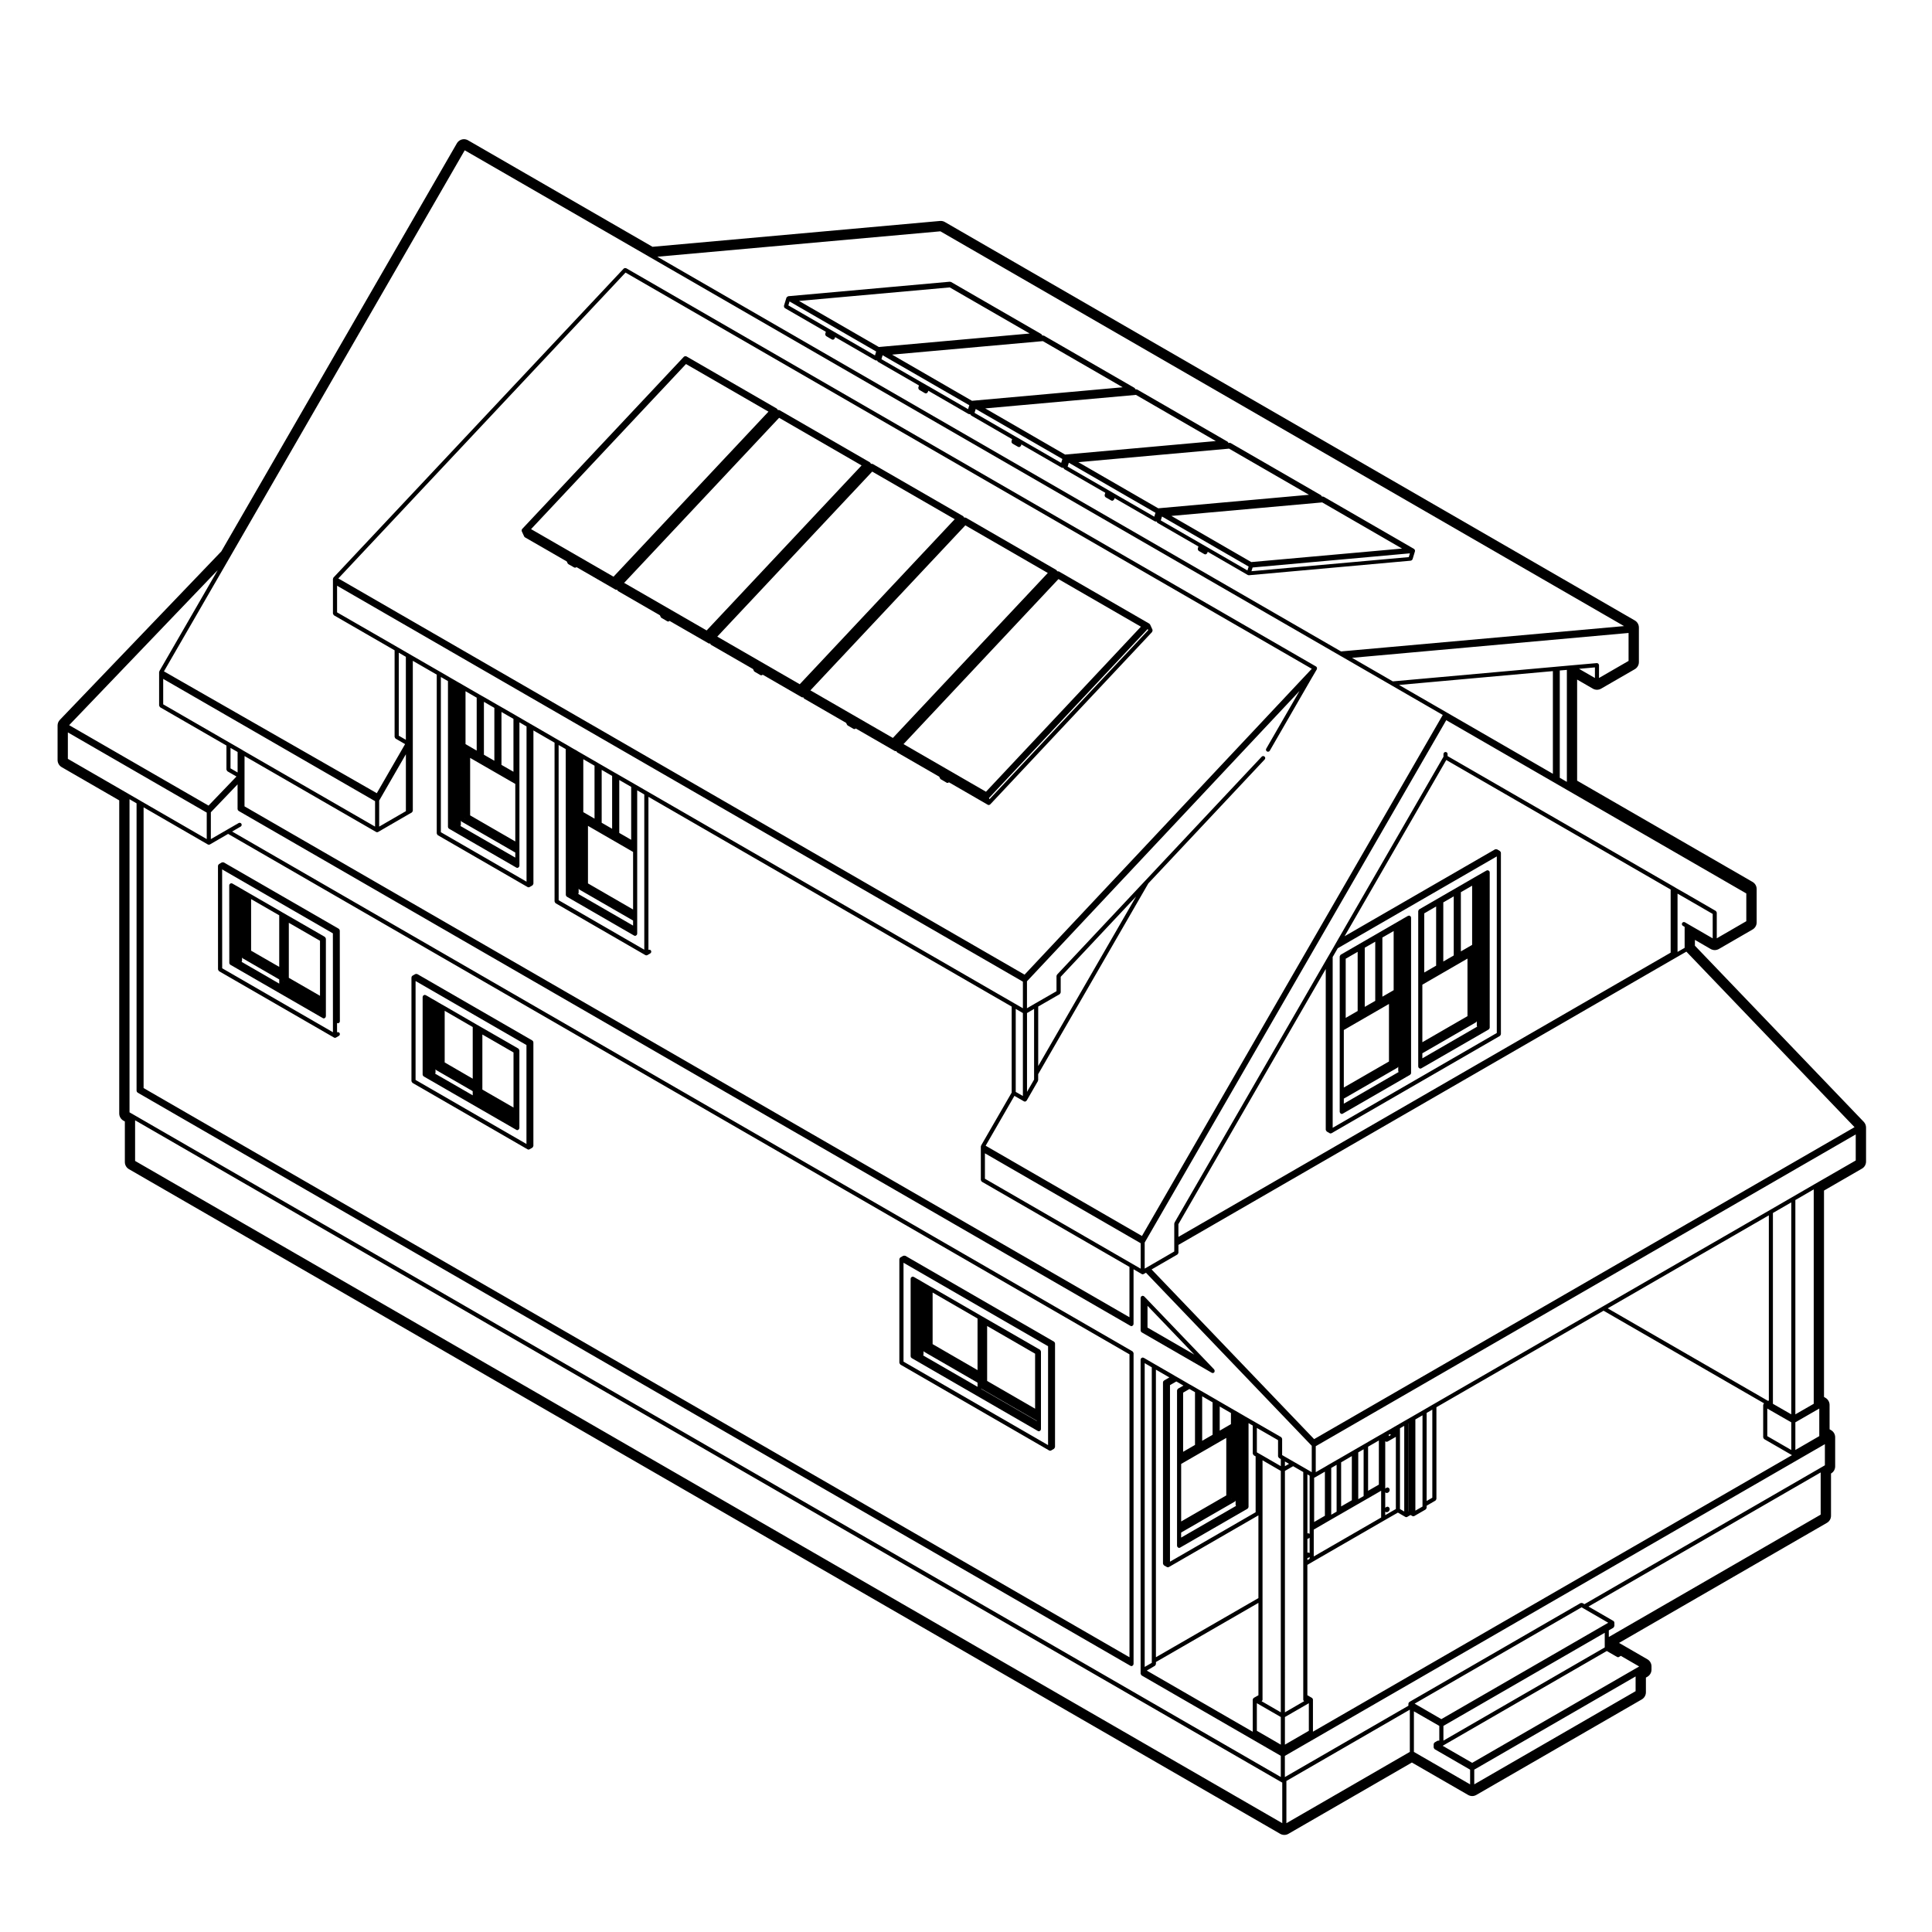 <?xml version="1.0" encoding="UTF-8"?>
<!-- Uploaded to: SVG Repo, www.svgrepo.com, Generator: SVG Repo Mixer Tools -->
<svg fill="#000000" width="800px" height="800px" version="1.1" viewBox="144 144 512 512" xmlns="http://www.w3.org/2000/svg">
 <g>
  <path d="m538.71 374.89c-0.016-0.023-0.051-0.023-0.066-0.047-0.047-0.066-0.098-0.09-0.16-0.125-0.055-0.031-0.105-0.07-0.176-0.082-0.031 0-0.047-0.023-0.082-0.023-0.051 0-0.082 0.035-0.125 0.055-0.039 0.012-0.09-0.012-0.137 0.02l-0.746 0.414v0.004c0 0.004 0 0-0.012 0.004l-0.516 0.301h-0.012l-0.414 0.25-0.559 0.312-0.066 0.039h-0.012l-15.512 8.969c-0.023 0.004-0.031 0.039-0.051 0.055-0.059 0.039-0.09 0.102-0.125 0.168-0.031 0.059-0.059 0.105-0.074 0.176-0.004 0.023-0.023 0.047-0.023 0.07v41.188c0 0.059 0.039 0.09 0.051 0.137 0.02 0.051 0 0.102 0.02 0.137 0.016 0.02 0.047 0.02 0.055 0.031 0.098 0.137 0.242 0.246 0.418 0.246 0.102 0 0.188-0.02 0.277-0.07l17.84-10.293c0.02-0.012 0.023-0.039 0.051-0.059 0.039-0.031 0.07-0.059 0.098-0.102 0.016-0.02 0.047-0.02 0.055-0.039 0.02-0.02 0-0.051 0.012-0.07 0.02-0.051 0.035-0.09 0.039-0.137 0-0.02 0.031-0.039 0.031-0.07v-41.195c0-0.047-0.047-0.086-0.051-0.121-0.027-0.043-0.004-0.094-0.027-0.141zm-4.418 39.273c0.012-0.02 0.039-0.012 0.051-0.031l-0.059 0.039 0.008-0.008zm-3.148-33.723 2.984-1.723v15.688l-2.984 1.723zm-4.656 2.703 2.766-1.602v15.668l-2.766 1.598zm-5.047 2.906 3.148-1.824v15.684l-3.148 1.82zm-0.504 18.902 11.961-6.914v15.254l-11.961 6.906zm0 19.52v-1.34l14.066-8.125h0.012l0.145-0.09c0.02-0.012 0.031-0.039 0.047-0.059 0.055-0.051 0.09-0.09 0.121-0.156 0.012-0.02 0.031-0.031 0.039-0.051v1.145c0 0.105 0.059 0.195 0.105 0.277z"/>
  <path d="m201.82 400.99c0.012 0.07 0.039 0.117 0.074 0.18 0.035 0.066 0.066 0.109 0.121 0.16 0.023 0.016 0.023 0.039 0.051 0.059l30.441 17.566c0.086 0.051 0.176 0.082 0.273 0.082 0.09 0 0.188-0.031 0.277-0.082l0.742-0.434c0.258-0.145 0.348-0.484 0.203-0.734-0.145-0.238-0.422-0.309-0.68-0.215v-2.481c0.07 0.031 0.121 0.082 0.203 0.082 0.301 0 0.543-0.238 0.543-0.539l-0.02-24.031c0-0.031-0.031-0.047-0.031-0.07-0.004-0.055-0.02-0.09-0.039-0.137-0.012-0.023 0-0.051-0.012-0.07-0.016-0.023-0.039-0.023-0.055-0.047-0.031-0.039-0.055-0.066-0.098-0.098-0.023-0.02-0.031-0.051-0.051-0.059l-30.441-17.562c-0.023-0.02-0.051 0-0.074-0.012-0.074-0.031-0.125-0.031-0.207-0.031-0.07 0-0.121 0-0.195 0.031-0.02 0.012-0.051-0.012-0.074 0.012l-0.734 0.434c-0.02 0.012-0.02 0.039-0.039 0.051-0.039 0.031-0.066 0.066-0.102 0.102-0.016 0.02-0.039 0.02-0.055 0.047-0.016 0.023 0 0.051-0.004 0.074-0.023 0.051-0.035 0.082-0.047 0.125-0.004 0.031-0.023 0.051-0.023 0.074l0.012 27.457c0.008 0.023 0.035 0.039 0.039 0.066zm30.395-9.645 0.016 26.207-29.348-16.949-0.016-26.203z"/>
  <path d="m253.15 430.75c0.035 0.07 0.07 0.117 0.121 0.168 0.023 0.012 0.023 0.039 0.047 0.059l30.477 17.594c0.086 0.059 0.176 0.082 0.266 0.082 0.102 0 0.195-0.02 0.277-0.082l0.742-0.422c0.023-0.02 0.023-0.039 0.047-0.059 0.059-0.051 0.086-0.102 0.121-0.156 0.035-0.07 0.066-0.117 0.074-0.188 0.004-0.031 0.031-0.039 0.031-0.07v-27.461c0-0.031-0.023-0.039-0.031-0.07-0.012-0.051-0.02-0.09-0.035-0.125-0.004-0.02 0.004-0.051-0.004-0.07-0.02-0.031-0.051-0.031-0.059-0.051-0.031-0.039-0.059-0.07-0.105-0.102-0.016-0.02-0.023-0.039-0.047-0.059l-30.48-17.594c-0.023-0.016-0.047 0-0.07-0.004-0.066-0.035-0.121-0.031-0.195-0.031s-0.133-0.004-0.203 0.031c-0.02 0.004-0.051-0.012-0.07 0.004l-0.734 0.418c-0.02 0.02-0.02 0.047-0.047 0.059-0.039 0.031-0.066 0.055-0.102 0.102-0.016 0.02-0.047 0.02-0.055 0.047-0.016 0.02 0 0.047-0.012 0.066-0.02 0.051-0.031 0.09-0.039 0.137 0 0.023-0.023 0.039-0.023 0.07v27.457c0 0.031 0.023 0.051 0.023 0.082 0.016 0.059 0.047 0.109 0.086 0.168zm0.98-26.766 29.387 16.969v26.215l-29.387-16.973z"/>
  <path d="m449.43 310.98c-0.012-0.035 0.012-0.07-0.012-0.105l-0.629-1.367c-0.016-0.031-0.055-0.039-0.082-0.07-0.02-0.031-0.02-0.07-0.039-0.102-0.02-0.012-0.051-0.012-0.07-0.02-0.016-0.02-0.016-0.039-0.039-0.055l-23.941-13.82c-0.051-0.031-0.102-0.004-0.145-0.02-0.07-0.02-0.137-0.039-0.207-0.031-0.031 0.012-0.051 0.012-0.09 0.02l-0.066-0.152c-0.02-0.035-0.059-0.047-0.074-0.07-0.031-0.035-0.02-0.074-0.051-0.105-0.016-0.016-0.039-0.004-0.059-0.016-0.02-0.02-0.02-0.051-0.047-0.055l-23.926-13.824c-0.051-0.023-0.102-0.004-0.156-0.016-0.07-0.02-0.125-0.039-0.191-0.031-0.039 0.012-0.074 0.012-0.105 0.031l-0.082-0.172c-0.02-0.031-0.059-0.039-0.074-0.07-0.023-0.023-0.016-0.074-0.051-0.102-0.016-0.016-0.039-0.012-0.055-0.023-0.023-0.012-0.023-0.039-0.051-0.051l-23.922-13.805c-0.051-0.023-0.102-0.012-0.145-0.016-0.07-0.02-0.133-0.035-0.207-0.023-0.031 0-0.066 0.004-0.102 0.016l-0.082-0.168c-0.016-0.035-0.055-0.047-0.082-0.074-0.02-0.031-0.02-0.07-0.039-0.102-0.02-0.016-0.047-0.004-0.07-0.02-0.016-0.012-0.016-0.039-0.031-0.051l-23.93-13.816c-0.051-0.023-0.102-0.012-0.145-0.02-0.07-0.02-0.133-0.039-0.203-0.031-0.047 0.004-0.066 0.012-0.105 0.023l-0.082-0.172c-0.016-0.031-0.055-0.031-0.082-0.07-0.02-0.023-0.012-0.07-0.039-0.09-0.016-0.02-0.039-0.012-0.059-0.023-0.02-0.02-0.02-0.047-0.039-0.055l-23.93-13.82c-0.047-0.023-0.09-0.004-0.145-0.016-0.07-0.023-0.125-0.039-0.203-0.031-0.074 0.012-0.109 0.047-0.176 0.082-0.047 0.031-0.105 0.023-0.141 0.07l-42.855 45.648c-0.02 0.012-0.012 0.039-0.031 0.059-0.012 0.016-0.039 0.02-0.051 0.039-0.004 0.012 0 0.035 0 0.051-0.031 0.039-0.031 0.09-0.031 0.137-0.016 0.059-0.023 0.105-0.016 0.16 0.004 0.039 0.004 0.066 0.016 0.105 0.012 0.016 0 0.031 0.012 0.051l0.629 1.367c0.051 0.105 0.125 0.188 0.215 0.242 0.004 0 0.004 0 0.004 0.004l11.07 6.383 0.223 0.48c0.051 0.105 0.125 0.188 0.223 0.238 0 0 0 0.012 0.004 0.012l1.496 0.855c0.09 0.051 0.18 0.07 0.273 0.07 0.086 0 0.16-0.016 0.242-0.055 0.051-0.023 0.059-0.074 0.102-0.109l10.293 5.941 0.02 0.016c0.082 0.051 0.176 0.074 0.266 0.074 0.066 0 0.125-0.023 0.188-0.047l0.07 0.141c0.051 0.105 0.121 0.188 0.215 0.242v0.012l11.078 6.402 0.215 0.469c0.051 0.102 0.125 0.176 0.215 0.23l0.004 0.004 1.484 0.867c0.086 0.051 0.18 0.082 0.277 0.082 0.074 0 0.152-0.02 0.23-0.055 0.051-0.023 0.07-0.086 0.105-0.121l10.324 5.945c0.082 0.051 0.176 0.082 0.266 0.082 0.066 0 0.117-0.023 0.18-0.051l0.086 0.172c0.039 0.105 0.117 0.18 0.207 0.23 0 0.012 0 0.012 0.012 0.012l11.07 6.383 0.215 0.48c0.051 0.102 0.125 0.176 0.215 0.23 0 0 0 0.004 0.012 0.012l1.465 0.852 0.016 0.012c0.09 0.051 0.176 0.07 0.273 0.07 0.082 0 0.156-0.02 0.238-0.051 0.051-0.031 0.07-0.086 0.109-0.125l10.289 5.945 0.023 0.012c0.086 0.051 0.176 0.07 0.273 0.07 0.059 0 0.121-0.02 0.18-0.035l0.074 0.156c0.051 0.105 0.125 0.18 0.215 0.242h0.004l11.074 6.398 0.215 0.457c0.055 0.105 0.125 0.18 0.215 0.23v0.012l1.477 0.855 0.012 0.012c0.09 0.051 0.188 0.07 0.277 0.07 0.082 0 0.156-0.016 0.227-0.051 0.055-0.023 0.07-0.082 0.109-0.117l10.305 5.945 0.016 0.012c0.09 0.051 0.176 0.074 0.277 0.074 0.059 0 0.105-0.016 0.168-0.039l0.074 0.16c0.051 0.102 0.125 0.176 0.215 0.23 0.004 0.004 0.004 0.004 0.004 0.012l11.078 6.394 0.227 0.469c0.051 0.102 0.125 0.176 0.215 0.23l1.484 0.867c0.082 0.055 0.176 0.082 0.273 0.082 0.074 0 0.152-0.016 0.23-0.051 0.059-0.031 0.082-0.09 0.117-0.125l10.312 5.961c0.09 0.051 0.176 0.074 0.277 0.074 0.07 0 0.145-0.02 0.215-0.051 0.039-0.02 0.051-0.059 0.082-0.086 0.031-0.023 0.074-0.016 0.102-0.047l42.855-45.648c0.031-0.031 0.02-0.07 0.039-0.102 0.039-0.066 0.059-0.117 0.082-0.188 0.031-0.117 0.027-0.184 0.016-0.246zm-142.84-14.152-21.855-12.605 41.059-43.75 21.855 12.617zm24.68 14.246-21.867-12.609 41.07-43.746 21.855 12.625zm24.668 14.254-21.855-12.617 41.059-43.734 21.867 12.617zm24.68 14.23-21.855-12.609 41.059-43.727 21.855 12.621zm24.676 14.258-21.852-12.625 41.055-43.73 21.852 12.617zm0.938 1.973-0.141-0.312 42.055-44.785 0.137 0.309z"/>
  <path d="m465.77 506.92-1.832-1.918-15.98-16.68-0.012-0.012-0.73-0.754h-0.004c-0.066-0.082-0.16-0.102-0.262-0.125-0.039 0-0.07-0.039-0.117-0.039h-0.004c-0.09 0-0.152 0.051-0.223 0.09-0.055 0.02-0.117 0.02-0.156 0.059-0.059 0.07-0.07 0.145-0.102 0.227-0.02 0.059-0.07 0.102-0.07 0.156v8.672c0 0.012 0.004 0.012 0.004 0.012 0 0.031 0.016 0.039 0.023 0.07 0 0.051 0.02 0.082 0.039 0.125 0.012 0.02-0.004 0.051 0.012 0.082 0.012 0.02 0.039 0.012 0.051 0.031 0.02 0.02 0.02 0.051 0.039 0.082 0.012 0 0.012 0.012 0.012 0.012 0.016 0.012 0.039 0 0.059 0.02 0.02 0.012 0.02 0.039 0.035 0.051l18.555 10.707c0.086 0.051 0.176 0.082 0.273 0.082 0.137 0 0.273-0.051 0.379-0.156 0.02-0.02 0.016-0.059 0.031-0.09 0.02-0.02 0.051-0.012 0.059-0.031 0.023-0.039 0.012-0.09 0.02-0.137 0.02-0.07 0.035-0.125 0.031-0.195-0.012-0.07-0.039-0.125-0.082-0.188-0.023-0.078-0.012-0.117-0.047-0.152zm-17.668-11.094v-5.777l12.402 12.938z"/>
  <path d="m382.46 505.41c0.039 0.07 0.07 0.125 0.125 0.168 0.02 0.012 0.023 0.051 0.039 0.059l14.133 8.156 25.27 14.59c0.086 0.051 0.18 0.07 0.273 0.07 0.098 0 0.191-0.02 0.273-0.07l0.754-0.441c0.02-0.012 0.02-0.039 0.039-0.051 0.059-0.051 0.09-0.102 0.121-0.168 0.035-0.059 0.066-0.105 0.074-0.176 0.004-0.031 0.031-0.051 0.031-0.082l0.004-8.562v-18.883c0-0.02-0.023-0.039-0.031-0.07 0-0.039-0.02-0.082-0.031-0.117-0.012-0.031 0.004-0.059-0.012-0.082-0.012-0.02-0.047-0.031-0.059-0.051-0.031-0.039-0.059-0.059-0.102-0.102-0.02-0.012-0.02-0.039-0.047-0.051l-39.395-22.754h-0.07c-0.07-0.031-0.125-0.031-0.195-0.031-0.082 0-0.137 0-0.207 0.031h-0.07l-0.746 0.422c-0.023 0.02-0.023 0.051-0.051 0.059-0.039 0.039-0.07 0.059-0.102 0.102-0.02 0.02-0.047 0.031-0.055 0.039-0.016 0.031 0 0.051-0.004 0.082-0.023 0.039-0.035 0.082-0.047 0.125-0.004 0.031-0.031 0.051-0.031 0.07v27.461c0 0.031 0.023 0.051 0.031 0.07 0.023 0.074 0.055 0.125 0.086 0.188zm0.98-26.77 38.309 22.125v26.203l-24.453-14.121-13.855-8z"/>
  <path d="m352.83 222.56c-0.039 0.004-0.07 0.02-0.105 0.035-0.055 0.023-0.086 0.051-0.125 0.086-0.047 0.039-0.086 0.055-0.109 0.102-0.012 0.02-0.031 0.02-0.039 0.031-0.012 0.023 0 0.039-0.012 0.066-0.012 0.023-0.031 0.031-0.039 0.051l-0.645 2.106c-0.016 0.055 0.016 0.102 0.016 0.152 0 0.07-0.004 0.133 0.02 0.195 0.02 0.07 0.07 0.105 0.117 0.156 0.039 0.047 0.051 0.102 0.102 0.121l10.852 6.273-0.16 0.535c-0.016 0.047 0.016 0.09 0.016 0.141 0 0.07-0.012 0.133 0.02 0.207 0.031 0.066 0.07 0.105 0.125 0.156 0.031 0.035 0.039 0.09 0.09 0.109l1.484 0.871c0.023 0.016 0.051 0.012 0.086 0.023 0.016 0.004 0.023 0.023 0.039 0.023 0.051 0.016 0.098 0.023 0.152 0.023 0.168 0 0.309-0.105 0.414-0.242 0.016-0.02 0.047-0.012 0.055-0.031 0.004-0.02 0-0.039 0.004-0.059 0.012-0.023 0.039-0.039 0.051-0.066l0.082-0.293 10.621 6.137c0.023 0.004 0.055 0.004 0.082 0.016 0.02 0.012 0.023 0.031 0.035 0.031 0.055 0.02 0.105 0.023 0.156 0.023 0.02 0 0.031 0 0.047-0.004l0.176-0.012c0.004 0.035 0.016 0.059 0.031 0.09 0.023 0.07 0.074 0.105 0.121 0.16 0.039 0.039 0.051 0.098 0.102 0.117l10.844 6.262-0.168 0.539c-0.02 0.051 0.02 0.102 0.02 0.145-0.004 0.082-0.012 0.133 0.02 0.207 0.02 0.066 0.07 0.105 0.117 0.156 0.035 0.035 0.051 0.098 0.09 0.117l1.48 0.867c0.023 0.02 0.055 0.012 0.086 0.023 0.012 0 0.016 0.02 0.031 0.023 0.059 0.02 0.105 0.031 0.16 0.031 0.176 0 0.312-0.105 0.418-0.238 0.016-0.02 0.039-0.02 0.051-0.039 0.016-0.02 0-0.035 0.012-0.051 0.016-0.02 0.039-0.035 0.047-0.059l0.105-0.324 10.625 6.144c0.031 0.02 0.059 0.016 0.09 0.023 0.02 0.012 0.02 0.023 0.039 0.031 0.051 0.012 0.102 0.02 0.145 0.02h0.051l0.168-0.016c0.012 0.031 0.02 0.055 0.035 0.09 0.023 0.066 0.074 0.109 0.117 0.16 0.047 0.039 0.051 0.09 0.098 0.117l10.848 6.273-0.16 0.535c-0.02 0.059 0.012 0.105 0.012 0.156 0 0.07-0.012 0.133 0.02 0.195 0.031 0.07 0.082 0.109 0.125 0.16 0.031 0.039 0.039 0.098 0.09 0.121l1.484 0.852c0.023 0.016 0.059 0.016 0.082 0.023 0.02 0 0.02 0.02 0.035 0.023 0.055 0.016 0.105 0.023 0.16 0.023 0.176 0 0.312-0.105 0.418-0.242 0.016-0.023 0.047-0.016 0.055-0.035 0.012-0.016 0-0.039 0.012-0.055 0.012-0.023 0.031-0.035 0.039-0.059l0.09-0.309 10.637 6.137c0.023 0.016 0.051 0.012 0.082 0.023 0.012 0.004 0.02 0.023 0.035 0.023 0.055 0.016 0.105 0.023 0.152 0.023 0.016 0 0.031-0.004 0.039-0.004l0.188-0.012c0.004 0.031 0.02 0.059 0.031 0.09 0.031 0.07 0.074 0.105 0.121 0.156 0.035 0.039 0.051 0.102 0.098 0.125l10.852 6.258-0.168 0.559c-0.02 0.051 0.012 0.102 0.012 0.145 0 0.074 0 0.137 0.02 0.207 0.031 0.059 0.074 0.105 0.117 0.156 0.039 0.039 0.051 0.09 0.102 0.117l1.484 0.848c0.031 0.02 0.055 0.016 0.082 0.023 0.016 0.004 0.02 0.023 0.035 0.023 0.055 0.02 0.105 0.023 0.156 0.023 0.176 0 0.316-0.105 0.418-0.242 0.02-0.02 0.051-0.012 0.059-0.035 0.012-0.016 0-0.035 0-0.051 0.016-0.023 0.039-0.035 0.051-0.055l0.09-0.309 10.625 6.133c0.031 0.02 0.055 0.02 0.082 0.023 0.02 0.004 0.02 0.023 0.039 0.023 0.051 0.02 0.105 0.031 0.156 0.031 0.016 0 0.039-0.004 0.051-0.004l0.18-0.016c0.004 0.039 0.016 0.066 0.035 0.102 0.031 0.07 0.07 0.105 0.125 0.156 0.031 0.039 0.039 0.09 0.09 0.117l10.844 6.258-0.168 0.539c-0.02 0.055 0.016 0.105 0.016 0.156 0 0.074-0.004 0.125 0.023 0.195 0.02 0.07 0.07 0.105 0.117 0.16 0.039 0.035 0.051 0.098 0.09 0.117l1.484 0.855c0.02 0.016 0.055 0.004 0.082 0.023 0.012 0 0.016 0.02 0.031 0.02 0.059 0.02 0.105 0.023 0.16 0.023 0.176 0 0.316-0.105 0.418-0.242 0.016-0.016 0.039-0.004 0.051-0.031 0.012-0.012 0-0.031 0.012-0.051 0.012-0.023 0.039-0.035 0.047-0.059l0.09-0.309 10.625 6.152c0.023 0.012 0.059 0.012 0.09 0.02 0.016 0.004 0.016 0.023 0.035 0.023 0.051 0.016 0.105 0.023 0.152 0.023h0.051l42.855-3.856c0.023 0 0.047-0.023 0.066-0.035 0.102-0.02 0.188-0.059 0.258-0.125 0.035-0.031 0.051-0.07 0.074-0.105 0.023-0.035 0.066-0.066 0.086-0.105l0.641-2.117c0.012-0.039-0.016-0.074-0.012-0.105s0.031-0.059 0.031-0.102c0-0.02-0.02-0.023-0.023-0.047 0-0.039-0.016-0.066-0.023-0.105-0.031-0.051-0.059-0.09-0.102-0.137-0.031-0.031-0.051-0.07-0.09-0.102-0.02-0.012-0.02-0.031-0.031-0.039l-23.93-13.824c-0.059-0.031-0.117-0.012-0.176-0.02-0.051-0.012-0.098-0.051-0.145-0.051l-0.176 0.016c-0.004-0.031-0.02-0.055-0.035-0.086-0.016-0.059-0.055-0.09-0.09-0.137-0.035-0.035-0.051-0.07-0.09-0.102-0.016-0.012-0.016-0.035-0.035-0.039l-23.93-13.816c-0.051-0.039-0.117-0.02-0.176-0.023-0.047-0.016-0.09-0.051-0.137-0.051l-0.238 0.102c-0.004-0.039-0.016-0.066-0.031-0.098-0.023-0.059-0.059-0.102-0.102-0.141-0.035-0.035-0.051-0.07-0.086-0.102-0.02-0.012-0.02-0.035-0.039-0.047l-23.941-13.816c-0.059-0.035-0.117-0.016-0.176-0.023-0.051-0.012-0.09-0.051-0.145-0.047l-0.156 0.016s-0.012 0-0.012-0.012c0-0.031-0.016-0.059-0.023-0.098-0.023-0.055-0.055-0.09-0.098-0.137-0.035-0.035-0.051-0.074-0.09-0.105-0.02-0.012-0.02-0.031-0.035-0.039l-23.844-13.758c0-0.004-0.012-0.004-0.016-0.016l-0.074-0.039c-0.051-0.031-0.102-0.004-0.145-0.02-0.059-0.012-0.105-0.055-0.176-0.051l-0.168 0.02c-0.012-0.035-0.02-0.059-0.039-0.09-0.02-0.059-0.051-0.102-0.09-0.137-0.031-0.039-0.051-0.074-0.09-0.102-0.016-0.012-0.016-0.039-0.031-0.051l-23.938-13.816c-0.059-0.031-0.121-0.016-0.18-0.023-0.047-0.004-0.09-0.047-0.137-0.047l-42.855 3.848c-0.012 0.023-0.023 0.039-0.031 0.043zm47.723 29.871-10.621-6.144h-0.012l-1.496-0.852-10.832-6.246 0.031-0.09v-0.012-0.012l0.277-0.934 22.969 13.25zm24.668 14.242-10.625-6.133v-0.004l-1.484-0.852-10.844-6.266 0.02-0.09v-0.004l0.289-0.941 22.965 13.254zm24.676 14.254-10.625-6.133-1.484-0.867h-0.004l-10.844-6.262 0.023-0.09 0.289-0.945 22.957 13.262zm24.684 14.246-10.625-6.144h-0.004l-1.48-0.852-10.852-6.262 0.031-0.105v-0.004l0.289-0.926 22.965 13.266zm42.762-3.535-41.691 3.738 0.297-0.984 41.691-3.75zm-22.949-14.496 21.164 12.234-39.957 3.578-21.172-12.227zm-24.68-14.246 21.176 12.227-39.945 3.582-21.18-12.227zm-24.676-14.246 21.164 12.234-39.941 3.582-21.164-12.234zm-24.676-14.246 21.164 12.227-39.941 3.586-21.176-12.234zm-24.672-14.238 21.18 12.219-39.961 3.578-21.164-12.211zm-42.457 3.723 22.957 13.262-0.312 1.039-10.625-6.137-1.477-0.855-10.852-6.266z"/>
  <path d="m419.32 523.3c0.18 0 0.312-0.102 0.414-0.238 0.02-0.02 0.051-0.02 0.059-0.031 0.02-0.051 0-0.09 0.016-0.137s0.055-0.082 0.055-0.137v-20.586c0-0.031-0.023-0.051-0.031-0.082-0.012-0.059-0.039-0.117-0.074-0.176-0.035-0.059-0.066-0.117-0.121-0.168-0.02-0.012-0.02-0.039-0.047-0.059l-15.719-9.062-12.957-7.488-0.016-0.012h-0.016l-0.008 0.008c-0.004-0.012-0.004 0-0.004-0.012h-0.02c-0.016-0.012-0.016-0.031-0.031-0.039l-0.383-0.207-0.973-0.57-0.957-0.551-0.066-0.039c-0.012-0.012-0.02 0-0.023-0.012-0.012 0-0.016-0.02-0.02-0.02l-0.559-0.324h-0.004l-0.414-0.246h-0.012c-0.012 0-0.012-0.012-0.012-0.012l-0.504-0.277c-0.012 0-0.012-0.02-0.02-0.02l-0.734-0.422c-0.047-0.02-0.098 0-0.137-0.012-0.047-0.02-0.086-0.059-0.133-0.059-0.023 0-0.047 0.02-0.07 0.031-0.082 0.012-0.125 0.039-0.191 0.082-0.055 0.039-0.109 0.059-0.152 0.117-0.016 0.02-0.051 0.02-0.059 0.051-0.031 0.051-0.004 0.09-0.02 0.137-0.012 0.051-0.051 0.082-0.051 0.125v20.586c0 0.031 0.02 0.039 0.023 0.07 0.004 0.051 0.016 0.09 0.035 0.125 0.012 0.02-0.004 0.051 0.012 0.082 0.012 0.012 0.039 0.012 0.051 0.02 0.035 0.051 0.059 0.082 0.105 0.117 0.02 0.02 0.023 0.051 0.051 0.059l33.438 19.316c0.09 0.051 0.176 0.07 0.277 0.07zm-29.578-22.23c0.004 0 0.012 0 0.02 0.012zm13.316 10.059v0.395l-14.434-8.332c0.066-0.09 0.121-0.176 0.121-0.297v-0.875c0.039 0.082 0.07 0.137 0.137 0.188 0.02 0.012 0.02 0.031 0.039 0.039l14.137 8.168zm0-4.035-11.906-6.887v-13.668l11.906 6.879zm2.543-11.691 12.711 7.34v14.574l-12.711-7.352zm-1.457 15.387c0.016 0.02 0.039 0.031 0.059 0.051l-0.059-0.031zm14.629 9.797-14.766-8.52c0.016-0.012 0.016-0.039 0.023-0.059l14.742 8.508z"/>
  <path d="m517.88 386.91c-0.012-0.031-0.039-0.031-0.059-0.051-0.039-0.059-0.102-0.09-0.16-0.121-0.055-0.035-0.105-0.07-0.18-0.082-0.023 0-0.039-0.023-0.07-0.023-0.051 0-0.09 0.039-0.125 0.051-0.051 0.016-0.102-0.012-0.141 0.02l-0.734 0.422-0.516 0.293-0.004 0.004h-0.004l-0.438 0.262-0.543 0.312-0.039 0.02s-0.012 0.012-0.02 0.02h-0.016l-15.512 8.961c-0.02 0.012-0.023 0.039-0.051 0.051-0.055 0.051-0.09 0.105-0.117 0.168-0.039 0.066-0.07 0.105-0.082 0.176-0.004 0.031-0.031 0.051-0.031 0.074v41.188c0 0.059 0.039 0.09 0.059 0.137 0.012 0.051-0.012 0.102 0.02 0.137 0.012 0.02 0.035 0.012 0.051 0.031 0.102 0.137 0.238 0.246 0.422 0.246 0.09 0 0.18-0.031 0.266-0.082l17.828-10.293c0.02-0.02 0.02-0.039 0.039-0.059 0.039-0.031 0.07-0.059 0.105-0.105 0.012-0.02 0.039-0.012 0.051-0.031 0.016-0.02 0-0.051 0.012-0.082 0.02-0.039 0.031-0.082 0.035-0.125 0.004-0.031 0.023-0.039 0.023-0.07v-41.18c0-0.051-0.031-0.086-0.051-0.125-0.008-0.055 0.012-0.102-0.02-0.141zm-4.406 39.262c0.012-0.02 0.039-0.012 0.051-0.031 0.016-0.02 0-0.051 0.012-0.082v0.09l-0.07 0.039c-0.004 0.004 0-0.008 0.008-0.016zm-3.129-33.73 2.988-1.707v15.672l-2.988 1.723zm-4.672 2.707 2.781-1.594v15.68l-2.781 1.594zm-5.047 2.922 3.168-1.828v15.68l-3.168 1.828zm-0.5 18.891 11.965-6.906v15.25l-11.965 6.898zm0 19.523v-1.34l14.086-8.125 0.137-0.082c0.02-0.02 0.031-0.051 0.047-0.059 0.066-0.051 0.09-0.105 0.125-0.168 0.004-0.012 0.016-0.02 0.023-0.031v1.113c0 0.117 0.059 0.207 0.117 0.297z"/>
  <path d="m204.79 399.27c0 0.051 0.012 0.09 0.031 0.133 0.016 0.023 0 0.051 0.016 0.074 0.016 0.016 0.039 0.012 0.047 0.023 0.039 0.047 0.07 0.082 0.105 0.109 0.02 0.02 0.023 0.051 0.051 0.059l24.496 14.133c0.086 0.051 0.18 0.082 0.273 0.082 0.188 0 0.324-0.105 0.422-0.246 0.012-0.02 0.039-0.012 0.051-0.031 0.02-0.039 0.004-0.09 0.02-0.137 0.012-0.051 0.059-0.082 0.059-0.137v-20.574c0-0.031-0.031-0.051-0.035-0.074-0.016-0.074-0.039-0.121-0.074-0.18-0.039-0.07-0.07-0.117-0.125-0.16-0.02-0.02-0.02-0.047-0.039-0.059l-11.262-6.492-8.508-4.906-0.016-0.012c-0.012-0.004-0.012 0-0.016-0.004l-0.004-0.004h-0.004-0.016c-0.012-0.012-0.012-0.031-0.031-0.035l-0.371-0.211-0.988-0.57-0.988-0.578h-0.012l-0.012-0.012-0.07-0.039-0.551-0.332h-0.012v-0.004l-0.434-0.246-0.492-0.277-0.746-0.434c-0.039-0.023-0.09-0.012-0.137-0.02-0.047-0.012-0.082-0.055-0.125-0.055-0.031 0-0.051 0.023-0.074 0.035-0.074 0-0.121 0.039-0.18 0.074-0.07 0.035-0.117 0.066-0.16 0.121-0.016 0.02-0.047 0.02-0.059 0.047-0.023 0.047-0.004 0.102-0.023 0.141-0.004 0.047-0.051 0.082-0.051 0.125l0.02 20.598c-0.008 0.027 0.02 0.047 0.023 0.074zm15.75-10.719 8.262 4.762v14.586l-8.262-4.769zm-1.453 15.332s0.004 0 0 0c0.02 0.031 0 0.055 0.02 0.082 0.012 0.02 0.031 0.012 0.051 0.031 0.004 0.012 0.004 0.016 0.012 0.023l-0.082-0.047zm-8.543-21.609 7.453 4.293v13.668l-7.453-4.293zm-1.418 14.504c0.012 0.012 0.02 0.012 0.031 0.02 0.004 0.004 0.004 0.02 0.012 0.02l-0.039-0.02zm-0.984 1.836v-0.875c0.035 0.086 0.086 0.145 0.152 0.195 0.012 0 0.012 0.02 0.023 0.031l9.68 5.594v1.109l-9.977-5.769c0.055-0.082 0.121-0.168 0.121-0.285z"/>
  <path d="m281.53 422.09c-0.035-0.059-0.066-0.105-0.121-0.156-0.023-0.02-0.023-0.039-0.051-0.059l-11.266-6.484-8.5-4.922-0.055-0.039h-0.023s-0.004-0.012-0.016-0.02l-0.387-0.207-0.969-0.559-0.988-0.59h-0.004-0.012l-0.066-0.039-0.562-0.312-0.414-0.246h-0.004l-0.52-0.309h-0.004s0-0.012-0.004-0.012l-0.746-0.414c-0.047-0.031-0.09-0.012-0.133-0.02-0.055-0.02-0.086-0.059-0.133-0.059-0.031 0-0.047 0.031-0.07 0.031-0.074 0.012-0.125 0.051-0.191 0.082-0.059 0.039-0.109 0.07-0.152 0.125-0.02 0.02-0.051 0.02-0.07 0.051-0.02 0.039 0 0.09-0.012 0.137-0.012 0.039-0.055 0.082-0.055 0.125v20.598c0 0.031 0.023 0.051 0.035 0.07 0 0.051 0.012 0.09 0.031 0.125 0.012 0.031 0 0.059 0.012 0.082 0.012 0.02 0.039 0.012 0.051 0.031 0.031 0.051 0.066 0.082 0.105 0.105 0.023 0.02 0.023 0.039 0.051 0.059l24.535 14.152c0.09 0.059 0.176 0.082 0.277 0.082 0.176 0 0.312-0.102 0.414-0.246 0.02-0.012 0.051-0.012 0.055-0.02 0.023-0.051 0.004-0.102 0.016-0.145 0.02-0.039 0.059-0.082 0.059-0.125v-20.598c0-0.02-0.023-0.039-0.031-0.07-0.016-0.09-0.047-0.141-0.082-0.207zm-21.109 4.309c0 0.012 0.012 0.012 0.012 0.012 0.004 0 0.004 0 0.004 0.012l-0.016-0.012zm8.855 7.492v0.383l-9.969-5.75c0.059-0.09 0.109-0.176 0.109-0.297v-0.867c0.047 0.07 0.086 0.125 0.141 0.176 0.02 0.02 0.02 0.039 0.039 0.051l9.672 5.578 0.004 0.727zm0-4.027-7.43-4.309v-13.68l7.43 4.301zm1.094 3.629 0.004 0.012c0.016 0.031-0.004 0.059 0.016 0.082 0.012 0.02 0.023 0.012 0.039 0.031l-0.059-0.039zm9.711 4.016-8.25-4.762v-14.586l8.254 4.75v14.598z"/>
  <path d="m593.17 394.62v-1.543l4.168 2.414c0.332 0.191 0.715 0.293 1.09 0.293 0.371 0 0.746-0.102 1.094-0.293l8.922-5.16c0.676-0.387 1.09-1.109 1.09-1.883v-8.848c0-0.777-0.414-1.496-1.09-1.883l-46.488-26.832v-26.793l4.168 2.41c0.336 0.195 0.719 0.293 1.094 0.293 0.371 0 0.75-0.098 1.094-0.293l8.922-5.152c0.672-0.387 1.09-1.109 1.09-1.879v-9.168c0-0.77-0.418-1.496-1.09-1.879l-182.83-105.58c-0.332-0.195-0.711-0.293-1.082-0.293-0.07 0-0.137 0.004-0.195 0.004l-76.203 6.848-48.875-28.215c-0.344-0.195-0.719-0.297-1.09-0.297-0.75 0-1.48 0.398-1.883 1.094l-62.414 108.13-42.797 44.656c-0.395 0.414-0.605 0.945-0.605 1.508v9.133c0 0.781 0.414 1.496 1.09 1.891l15.25 8.805v82.984c0 0.777 0.422 1.496 1.094 1.891l0.395 0.215v10.766c0 0.766 0.414 1.496 1.09 1.879l305.09 176.14c0.332 0.195 0.719 0.289 1.094 0.289 0.371 0 0.746-0.09 1.082-0.289l32.723-18.895 14.895 8.59c0.332 0.195 0.719 0.297 1.09 0.297 0.379 0 0.75-0.102 1.09-0.297l43.852-25.316c0.672-0.395 1.09-1.113 1.09-1.891v-3.894l0.383-0.215c0.68-0.395 1.098-1.113 1.098-1.891v-0.855c0-0.777-0.406-1.496-1.09-1.891l-5.949-3.438-1.562-0.898 55.078-31.809c0.676-0.383 1.094-1.102 1.094-1.879v-11.199l0.039-0.031c0.664-0.383 1.062-1.094 1.062-1.867v-7.715c0-0.777-0.414-1.496-1.082-1.879l-0.395-0.227-0.004-6.461c0-0.777-0.414-1.484-1.082-1.879l-0.395-0.238v-54.691l10.047-5.805c0.68-0.383 1.094-1.102 1.094-1.891v-9c0-0.559-0.215-1.102-0.598-1.508zm-59.023 216.55-7.828-4.516 43.492-25.121 2.711 1.559c0.086 0.059 0.176 0.082 0.273 0.082 0.102 0 0.191-0.02 0.281-0.082l0.457-0.277 4.863 2.816zm43.305-22.898v3.906l-42.758 24.688v-3.894zm-5.641-14.309c0-0.039-0.02-0.082-0.035-0.125-0.004-0.02 0.004-0.051-0.004-0.07-0.02-0.02-0.047-0.031-0.059-0.051-0.031-0.031-0.059-0.059-0.102-0.09-0.02-0.02-0.02-0.051-0.039-0.059l-6.606-3.82 61.531-35.535v11.18l-56.145 32.426v-1.754l1.215-0.699c0.02-0.02 0.02-0.051 0.039-0.07 0.059-0.039 0.09-0.102 0.121-0.156 0.031-0.055 0.066-0.117 0.074-0.188 0.004-0.02 0.031-0.039 0.031-0.07v-0.848c0-0.02-0.02-0.039-0.023-0.07zm-1.609 0.082-44.23 25.543-7.082-4.102 44.246-25.531 0.469 0.277h0.012zm-0.93 2.656v3.887l-42.75 24.695v-3.906zm-43.844 24.68v3.926c-0.07-0.031-0.137-0.031-0.207-0.02-0.066 0-0.121 0-0.176 0.02-0.031 0.012-0.059 0-0.09 0.012l-0.746 0.434c-0.02 0.02-0.02 0.051-0.047 0.059-0.039 0.031-0.066 0.059-0.098 0.102-0.02 0.02-0.039 0.02-0.059 0.051-0.012 0.02 0 0.051-0.012 0.07-0.02 0.051-0.031 0.082-0.039 0.125 0 0.031-0.02 0.039-0.02 0.07v0.855c0 0.02 0.02 0.039 0.02 0.07 0.02 0.07 0.051 0.117 0.082 0.176 0.039 0.07 0.07 0.117 0.125 0.168 0.02 0.02 0.02 0.039 0.047 0.059l9.387 5.422v3.894l-14.895-8.602v-10.758zm101.35-68.578-62.891 36.32-0.473-0.277c-0.031-0.02-0.055 0-0.082-0.012-0.066-0.031-0.117-0.031-0.188-0.031-0.082 0-0.141 0-0.215 0.02-0.02 0.012-0.047 0-0.07 0.012l-45.332 26.184c-0.02 0.012-0.031 0.039-0.047 0.059-0.039 0.031-0.066 0.051-0.098 0.102-0.02 0.02-0.051 0.02-0.059 0.039-0.016 0.02 0 0.051-0.016 0.082-0.016 0.039-0.023 0.082-0.035 0.117 0 0.031-0.031 0.051-0.031 0.07v0.551l-32.738 18.902v-5.617l143.11-82.609v5.598zm-109.16 64.277v11.191l-32.711 18.895v-11.191zm-33.84-67.473v-4.273c0-0.031-0.02-0.051-0.023-0.082-0.012-0.07-0.047-0.117-0.074-0.188-0.039-0.059-0.07-0.105-0.125-0.156-0.02-0.02-0.02-0.039-0.051-0.059l-6.695-3.859-2.207-1.27-0.746-0.414c-0.012-0.012-0.012-0.02-0.012-0.031l-0.516-0.289h-0.004c-0.004 0-0.004-0.012-0.004-0.012l-0.422-0.238-0.559-0.324v-0.012l-0.082-0.039-0.797-0.465h-0.012l-0.367-0.207h-0.012v-0.012l-0.066-0.031-4.047-2.344-0.551-0.324-0.246-0.145-3.863-2.231h-0.004l-0.562-0.312-0.23-0.137-2.019-1.168h-0.012-0.004l-0.492-0.266v-0.012l-2.973-1.723-0.746-0.422v-0.012l-5.199-3.004h-0.004l-2.961-1.723c-0.047-0.02-0.098-0.012-0.137-0.02-0.051-0.012-0.082-0.051-0.133-0.051-0.023 0-0.047 0.02-0.074 0.031-0.07 0.012-0.117 0.039-0.188 0.07-0.059 0.039-0.105 0.07-0.156 0.125-0.02 0.02-0.039 0.02-0.051 0.051-0.031 0.039-0.012 0.09-0.023 0.125-0.016 0.051-0.055 0.09-0.055 0.137v83.246c0 0.031 0.02 0.039 0.031 0.07 0.012 0.07 0.039 0.117 0.074 0.176s0.066 0.117 0.121 0.168c0.02 0.012 0.031 0.039 0.047 0.059l36.875 21.297v5.617l-303.89-175.45-1.207-0.691v-82.984l1.867 1.094v76.195c0 0.031 0.031 0.051 0.031 0.07 0.012 0.051 0.02 0.082 0.035 0.125 0.016 0.031 0 0.051 0.016 0.082 0.012 0.02 0.039 0.012 0.051 0.031 0.031 0.039 0.059 0.082 0.105 0.105 0.023 0.012 0.023 0.051 0.047 0.059l263.11 151.9c0.082 0.039 0.176 0.07 0.266 0.07 0.188 0 0.324-0.105 0.422-0.246 0.012-0.02 0.039-0.012 0.051-0.031 0.023-0.051 0.012-0.09 0.02-0.137 0.016-0.051 0.059-0.082 0.059-0.125v-82.395c0-0.031-0.031-0.051-0.031-0.07-0.016-0.07-0.039-0.125-0.082-0.188-0.035-0.059-0.066-0.117-0.121-0.156-0.023-0.02-0.023-0.051-0.047-0.059l-238.61-137.76 2.262-1.309c0.258-0.145 0.344-0.48 0.195-0.742-0.145-0.258-0.484-0.336-0.734-0.191l-3.074 1.773-4.289 2.481v-7.109l7.082-7.402v6.566c0 0.023 0.02 0.047 0.031 0.07 0.004 0.051 0.016 0.086 0.031 0.133 0.012 0.02 0 0.047 0.012 0.07 0.012 0.02 0.039 0.012 0.055 0.031 0.035 0.047 0.059 0.082 0.105 0.117 0.02 0.016 0.023 0.039 0.051 0.055l236.34 136.46c0.082 0.051 0.176 0.07 0.266 0.07 0.188 0 0.324-0.105 0.422-0.246 0.012-0.02 0.039-0.012 0.051-0.031 0.023-0.039 0.012-0.09 0.02-0.137 0.016-0.051 0.059-0.082 0.059-0.137v-14.516l2.16 1.258c0.09 0.051 0.176 0.07 0.277 0.07 0.09 0 0.18-0.02 0.273-0.082l0.578-0.332 43.938 45.871v6.988l-1.414-0.828-3.231-1.859-2.715-1.559zm-33.715 55.844c0.023-0.012 0.023-0.039 0.047-0.059 0.059-0.039 0.086-0.102 0.121-0.156 0.035-0.059 0.066-0.117 0.074-0.188 0.004-0.02 0.031-0.039 0.031-0.059v-0.539l27.16-15.672v24.48l-1.223 0.691c-0.023 0.02-0.023 0.051-0.051 0.059-0.035 0.039-0.066 0.059-0.098 0.102-0.012 0.02-0.047 0.031-0.059 0.051-0.012 0.02 0 0.051-0.012 0.07-0.02 0.039-0.031 0.082-0.031 0.125-0.012 0.031-0.035 0.051-0.035 0.07v8.504l-28.078-16.207zm-2.707 0.301v-80.496l1.879 1.094v78.32zm4.883-27.305c0.012 0.07 0.039 0.117 0.074 0.188 0.039 0.059 0.074 0.105 0.121 0.156 0.031 0.02 0.031 0.039 0.051 0.059l0.746 0.422c0.086 0.051 0.176 0.07 0.273 0.07s0.188-0.02 0.273-0.07l23.715-13.688v21.926l-27.16 15.672-0.004-76.207 3.566 2.055-1.41 0.816c-0.02 0.012-0.02 0.039-0.051 0.059-0.035 0.031-0.059 0.059-0.102 0.102-0.012 0.012-0.039 0.02-0.059 0.039-0.012 0.031 0 0.059-0.004 0.082-0.02 0.039-0.023 0.082-0.035 0.125-0.012 0.031-0.031 0.039-0.031 0.07v48.047c0.004 0.027 0.023 0.047 0.035 0.078zm16.738-33.387v15.242l-11.957 6.906v-15.25zm-6.391 0.77v-11.801l2.762 1.602v8.602zm8.504 16.191h0.012l0.152-0.102c0.023-0.012 0.023-0.031 0.047-0.051 0.059-0.051 0.086-0.102 0.125-0.156 0.004-0.02 0.016-0.031 0.02-0.039v1.113c0 0.105 0.07 0.207 0.121 0.289l-14.551 8.402v-1.34zm-0.711-0.836c0.004-0.012 0.004-0.02 0.004-0.031 0.02-0.02 0.039-0.012 0.051-0.031v0.02zm-0.168-19.773-2.973 1.723v-6.398l2.973 1.723zm-9.523 5.508-3.148 1.82v-15.672l1.672-0.973 1.477 0.848zm-4.484-14.918c-0.02 0.012-0.02 0.039-0.051 0.051-0.051 0.051-0.086 0.102-0.121 0.168-0.035 0.059-0.066 0.105-0.074 0.188-0.012 0.02-0.031 0.039-0.031 0.07v41.188c0 0.051 0.039 0.09 0.059 0.125 0.012 0.051-0.012 0.102 0.02 0.137 0.012 0.02 0.031 0.02 0.051 0.031 0.102 0.137 0.23 0.246 0.418 0.246 0.098 0 0.18-0.031 0.273-0.082l17.852-10.293c0.02-0.012 0.023-0.039 0.039-0.059 0.051-0.031 0.074-0.07 0.105-0.117 0.016-0.02 0.051-0.012 0.055-0.031 0.016-0.02 0-0.051 0.012-0.07 0.016-0.051 0.023-0.082 0.031-0.125 0.004-0.02 0.035-0.039 0.035-0.07v-22.219l1.117 0.648v7.41c0 0.039 0.023 0.051 0.035 0.082 0.012 0.07 0.031 0.117 0.074 0.176 0.035 0.07 0.066 0.117 0.121 0.168 0.02 0.012 0.02 0.039 0.051 0.059l0.48 0.266v14.816l-22.695 13.098v-46.789l1.684-0.973 1.883 1.094zm26.512 17.992c0.012 0.07 0.051 0.117 0.082 0.176 0.039 0.07 0.066 0.125 0.117 0.168 0.02 0.012 0.031 0.039 0.047 0.051l0.469 0.277v1.879l-5.117-2.961h-0.004l-0.742-0.422-0.484-0.277v-6.465l5.613 3.231v4.281c-0.008 0.012 0.02 0.031 0.02 0.062zm0.711 3.809v63.98l-5.082-2.941c0.133-0.102 0.242-0.246 0.242-0.422l-0.004-0.852v-62.574zm-6.348 61.562 6.348 3.664v7.32l-6.348-3.672zm6.617 20.988c0.039 0.02 0.082 0.02 0.117 0.02v10.785l-304.01-175.5v-10.766zm-321.71-271.25v-7.008l36.805 21.254v7.019l-17.02-9.828-0.742-0.438-2.973-1.715v-0.004zm405.76-24.863c0-0.012 0.012-0.016 0.012-0.023-0.004-0.055-0.051-0.082-0.07-0.125-0.035-0.09-0.059-0.168-0.125-0.227-0.02-0.02-0.051-0.02-0.082-0.031-0.082-0.051-0.156-0.109-0.266-0.109-0.012 0-0.02 0.004-0.031 0.004h-0.02l-6.516 0.578-0.922 0.082-2.969 0.266h-0.004l-0.742 0.07-42.895 3.848-10.812-6.238 73.285-6.59v7.406l-7.836 4.523v-3.406c0.008-0.012-0.008-0.016-0.008-0.027zm-1.074 0.625v2.812l-4.211-2.43zm32.266 64.945c0-0.07-0.039-0.121-0.07-0.188-0.039-0.059-0.07-0.109-0.125-0.16-0.02-0.016-0.02-0.039-0.047-0.055l-8.16-4.727h-0.012l-2.231-1.273-0.719-0.438h-0.012v-0.004l-59.934-34.59v-0.539c0-0.301-0.238-0.551-0.539-0.551-0.301 0-0.551 0.25-0.551 0.551v0.711l-28.164 48.801-0.734 1.285v0.004l-1.48 2.562-0.75 1.285v0.004l-40.141 69.508c-0.023 0.039-0.004 0.09-0.016 0.125-0.016 0.051-0.059 0.09-0.059 0.137v7.398l-7.152 4.152-0.543 0.301v0.012l-0.141 0.066v-6.898l79.918-138.43 79.516 45.918v7.352l-7.828 4.535v-6.793c0.008-0.023-0.02-0.043-0.027-0.066zm-8.406 2.609c-0.258-0.152-0.59-0.066-0.746 0.191-0.145 0.258-0.059 0.594 0.195 0.742l0.465 0.277v5.562l-1.879 1.078v-15.445l1.422 0.812 7.894 4.566v6.473l-6.613-3.82zm35.598 128.86v7.309l-6.34 3.672v-7.332zm-6.34 1.539v-56.797l4.867-2.816v56.816zm5.141-61.027-5.949 3.445h-0.004l-5.945 3.445-44.344 25.582-44.836 25.891-0.012 0.004-2.59 1.508-2.984 1.723-0.734 0.422-1.125 0.641-2.223 1.289-0.746 0.422v0.012l-0.457 0.266-0.48 0.289-0.465 0.246c-0.004 0-0.004 0-0.012 0.012h-0.012l-0.789 0.457h-0.012l-0.18 0.105-0.75 0.441-0.059 0.031c-0.012 0.012-0.02 0-0.02 0.012l-0.203 0.117-0.309 0.168h-0.004l-3.945 2.281-0.102 0.059-2.508 1.445-0.086 0.051-0.18 0.105h-0.02l-0.012 0.012-0.312 0.188-3.91 2.262-0.086 0.039c-0.004 0-0.004 0.02-0.016 0.02-0.012 0.012-0.023 0-0.035 0.012l-2.508 1.445c-0.016 0.012-0.016 0.02-0.016 0.02-0.02 0.012-0.031 0-0.039 0.012l-0.051 0.039-0.16 0.09c-0.004 0-0.004 0.012-0.004 0.012h-0.02l-0.309 0.188-2.68 1.547v-6.887l143.1-82.625v6.906zm-133.01 136.56c0-0.039-0.016-0.082-0.031-0.125-0.012-0.02 0-0.051-0.012-0.07-0.016-0.02-0.039-0.031-0.059-0.051-0.031-0.039-0.059-0.059-0.102-0.102-0.02-0.012-0.02-0.039-0.047-0.051l-1.203-0.699v-34.543l1.406-0.828 18.953-10.941 3.633-2.086 1.949 1.125c0.09 0.059 0.176 0.082 0.277 0.082 0.09 0 0.18-0.02 0.266-0.082l0.852-0.484 0.48 0.266c0.082 0.051 0.176 0.07 0.266 0.07 0.09 0 0.18-0.02 0.266-0.07l2.984-1.723c0.031-0.012 0.031-0.039 0.047-0.051 0.066-0.051 0.09-0.102 0.125-0.168 0.035-0.059 0.066-0.105 0.074-0.176 0.004-0.031 0.031-0.051 0.031-0.07v-0.539l2.324-1.352c0.02-0.012 0.02-0.039 0.039-0.051 0.066-0.051 0.09-0.102 0.125-0.168 0.031-0.059 0.07-0.105 0.074-0.188 0.004-0.02 0.031-0.039 0.031-0.07v-24.273l44.297-25.574 42.547 24.551s-0.004 0-0.012 0.012c-0.039 0.031-0.07 0.051-0.102 0.102-0.012 0.02-0.039 0.02-0.051 0.039-0.02 0.02 0 0.051-0.016 0.07-0.02 0.051-0.035 0.09-0.035 0.137-0.012 0.02-0.031 0.039-0.031 0.07v8.57c0 0.031 0.02 0.051 0.031 0.082 0.012 0.059 0.039 0.105 0.074 0.176 0.035 0.059 0.066 0.117 0.121 0.156 0.02 0.02 0.031 0.051 0.047 0.059l7.359 4.254-126.95 73.281v-8.504c0-0.016-0.023-0.035-0.031-0.062zm-5.227-61.793 2.684 1.547v60.316c0 0.176 0.102 0.312 0.227 0.414l-5.09 2.953 0.004-63.98zm-2.176 0v-1.25l1.09 0.621zm6.34 62.812v7.309l-6.34 3.672v-7.32zm0.227-46.383c0 0.02-0.02 0.031-0.02 0.051v1.438c-0.039-0.031-0.09-0.031-0.125-0.051-0.066-0.031-0.105-0.07-0.18-0.082-0.023 0-0.039-0.031-0.074-0.031-0.051 0-0.082 0.039-0.125 0.059-0.031 0-0.059 0-0.082 0.012l-0.004-15.652 0.59 0.352v13.855c0 0.02 0.02 0.027 0.02 0.051zm-0.328 2.734 0.023-0.02 0.176-0.102c0.023-0.012 0.031-0.051 0.051-0.059 0.016-0.012 0.039-0.012 0.059-0.031v4.066c-0.039-0.039-0.102-0.039-0.141-0.059-0.066-0.039-0.109-0.07-0.176-0.082-0.023 0-0.035-0.02-0.066-0.02-0.051 0-0.09 0.039-0.137 0.051-0.031 0.012-0.051 0.012-0.07 0.02v-3.68c0.094 0.004 0.191-0.027 0.281-0.086zm-0.141 5.129c0.051-0.012 0.105-0.012 0.152-0.039l0.188-0.105c0.023-0.012 0.031-0.039 0.051-0.059 0.016-0.02 0.039-0.012 0.059-0.031v0.484l-0.59 0.344v-0.527c0.051-0.008 0.09-0.047 0.141-0.066zm5.898-10.016 2.519-1.445 4.641-2.676 2.516-1.445 3.828-2.211v7.106l-17.859 10.312v-7.113zm-4.25 0.508v-11.75c0.055-0.012 0.109-0.012 0.168-0.039l2.68-1.547v11.688zm4.527-1.918v-12.402l1.426-0.828v12.41zm2.625-2.203v-11.688l2.836-1.652v11.699zm4.535-1.93v-12.398l1.422-0.816v12.398zm2.609-2.211v-11.688l2.852-1.652v11.699zm5.656 4.606c-0.012-0.039 0.012-0.09-0.02-0.125-0.012-0.031-0.039-0.031-0.059-0.051-0.047-0.059-0.098-0.09-0.156-0.125-0.059-0.039-0.105-0.07-0.188-0.082-0.031 0-0.039-0.031-0.07-0.031-0.051 0-0.086 0.039-0.125 0.051s-0.098 0-0.133 0.02l-0.23 0.125c-0.031 0.012-0.031 0.039-0.051 0.059-0.031 0.02-0.066 0.02-0.082 0.051v-4.09c0.016 0.031 0.051 0.031 0.082 0.051 0.012 0.012 0.02 0.012 0.031 0.02v0.012l0.047 0.02c0.031 0.02 0.066 0.012 0.105 0.02 0.039 0.012 0.082 0.059 0.125 0.059 0.012 0 0.016-0.012 0.031-0.012h0.008c0.051 0 0.102-0.012 0.145-0.02 0.016-0.012 0.02-0.031 0.039-0.031 0.031-0.012 0.059-0.012 0.09-0.031l0.203-0.117c0.016-0.012 0.023-0.039 0.039-0.051 0.055-0.051 0.086-0.105 0.121-0.168 0.031-0.07 0.07-0.105 0.082-0.188 0-0.02 0.023-0.039 0.023-0.07v-0.266c0-0.051-0.047-0.09-0.059-0.125-0.016-0.051 0.004-0.102-0.023-0.137-0.012-0.031-0.039-0.031-0.051-0.051-0.051-0.051-0.105-0.082-0.168-0.117-0.059-0.035-0.109-0.07-0.18-0.082-0.023 0-0.047-0.02-0.066-0.02-0.059 0-0.09 0.031-0.137 0.051-0.039 0.012-0.102-0.012-0.137 0.02l-0.238 0.137c-0.02 0.012-0.02 0.039-0.039 0.059-0.031 0.012-0.055 0.02-0.07 0.039v-12.543l0.105 0.059c0.09 0.051 0.176 0.082 0.277 0.082 0.09 0 0.188-0.031 0.277-0.082l2.156-1.23v19.129l-2.816 1.621v-0.938c0.098 0.102 0.23 0.168 0.383 0.168 0.102 0 0.195-0.031 0.289-0.082l0.23-0.137c0.023-0.02 0.023-0.039 0.047-0.059 0.051-0.039 0.082-0.102 0.117-0.156 0.031-0.07 0.07-0.117 0.082-0.188 0-0.031 0.023-0.039 0.023-0.07v-0.266c-0.008-0.035-0.051-0.066-0.062-0.109zm-0.184-19.086v-0.371l0.266-0.156 0.328 0.188zm2.977 19.309v-21.398l1.129-0.648v22.703zm2.223 0.656v-23.34l0.031-0.02v23.352zm1.855-0.227v-24.172l1.891-1.094v24.184zm2.984-2.562v-23.332l1.508-0.875v23.34zm96.637-20.844v7.332l-6.359-3.672v-7.309zm-4.867-4.91v-50.566l4.867-2.816v56.176zm-1.082-0.867-0.191 0.105-42.512-24.531 42.707-24.652v49.078zm-120.5 10.227-43.074-44.969 6.832-3.953c0.023-0.012 0.023-0.039 0.051-0.059 0.055-0.039 0.082-0.102 0.117-0.156 0.035-0.059 0.07-0.117 0.082-0.176 0.004-0.031 0.031-0.051 0.031-0.082v-2.074l132-76.223 2.609-1.496 44.566 46.516zm3.106-81.93c0.004 0.07 0.047 0.125 0.074 0.188 0.039 0.059 0.07 0.117 0.125 0.156 0.02 0.02 0.02 0.051 0.039 0.07l0.746 0.434c0.09 0.051 0.188 0.07 0.277 0.07 0.098 0 0.188-0.02 0.273-0.07l44.582-25.762c0.023-0.012 0.023-0.039 0.051-0.051 0.055-0.051 0.09-0.105 0.125-0.168 0.031-0.059 0.059-0.117 0.07-0.176 0.012-0.031 0.031-0.051 0.031-0.082v-48.059c0-0.023-0.02-0.039-0.023-0.066-0.012-0.051-0.02-0.09-0.047-0.125-0.004-0.031 0.012-0.055-0.004-0.082-0.016-0.02-0.039-0.02-0.055-0.039-0.031-0.047-0.059-0.07-0.102-0.102-0.02-0.016-0.02-0.039-0.039-0.059l-0.73-0.434c-0.031-0.016-0.055 0-0.082-0.012-0.074-0.031-0.125-0.031-0.207-0.031-0.07 0-0.121 0-0.188 0.023-0.031 0.016-0.059-0.004-0.086 0.016l-39.867 23.023 26.953-46.703 59.461 34.32v16.727l-130.45 75.332v-3.375l39.047-67.625v42.598c-0.004 0.023 0.016 0.043 0.023 0.062zm1.809-0.57v-45.266l1.34-2.316 42.152-24.34v46.793zm17.586-117.36 40.77-3.668v27.207l-28.168-16.27zm42.598 24.594v-28.43l1.879-0.156v29.676zm-57.973-33.48-181.18-104.6 75.004-6.734 181.18 104.62zm-0.398 1.031 1.301 0.746 12.449 7.195 13.613 7.863-79.719 138.08-41.422-23.922 7.621-13.215 2.519 1.445c0.086 0.051 0.176 0.07 0.273 0.07 0.18 0 0.316-0.105 0.418-0.238 0.012-0.02 0.039-0.02 0.051-0.039l2.961-5.141c0.031-0.039 0.012-0.102 0.023-0.137 0.016-0.051 0.055-0.082 0.055-0.137v-1.57l29.195-50.562 30.824-32.828c0.211-0.227 0.203-0.57-0.023-0.77-0.215-0.211-0.559-0.191-0.762 0.023l-30.875 32.875-23.336 24.852-0.016 0.016c-0.039 0.051-0.039 0.105-0.066 0.16-0.023 0.07-0.086 0.121-0.086 0.207v4.039l-5.68 3.266h-0.004l-2.141 1.25v-7.144l72.227-76.938-8.816 15.281c-0.156 0.266-0.066 0.594 0.191 0.746 0.09 0.051 0.176 0.07 0.277 0.07 0.18 0 0.367-0.102 0.469-0.266l11.16-19.352h0.004l1.301-2.215c0.023-0.051 0.004-0.102 0.016-0.152 0.02-0.066 0.039-0.121 0.031-0.195 0-0.023 0.02-0.047 0.012-0.066-0.012-0.031-0.039-0.051-0.055-0.07-0.012-0.02-0.023-0.035-0.035-0.051-0.031-0.051-0.031-0.102-0.066-0.137-0.016-0.016-0.047-0.012-0.066-0.023-0.016-0.016-0.016-0.035-0.031-0.055h-0.012l-182.82-105.55c-0.051-0.023-0.102-0.004-0.145-0.016-0.07-0.023-0.125-0.039-0.207-0.031-0.07 0.016-0.109 0.047-0.176 0.082-0.039 0.031-0.102 0.023-0.137 0.07l-76.879 81.848v0.004l-0.012 0.012c-0.02 0.016-0.012 0.047-0.031 0.066-0.012 0.016-0.035 0.016-0.051 0.035-0.02 0.047 0 0.098-0.016 0.141-0.016 0.039-0.059 0.082-0.059 0.125v9.18c0 0.023 0.023 0.039 0.035 0.07 0.004 0.07 0.039 0.121 0.07 0.176 0.039 0.07 0.07 0.121 0.125 0.168 0.02 0.02 0.02 0.047 0.047 0.059l16.062 9.27v22.945c0 0.023 0.031 0.047 0.031 0.066 0.012 0.074 0.039 0.121 0.082 0.188 0.035 0.059 0.059 0.117 0.121 0.16 0.016 0.016 0.023 0.047 0.047 0.055l2.5 1.445-7.5 13.008-1.77-1.02-54.637-31.266 17.445-30.199 62.266-107.89 49.016 28.285zm-291.19 24.832h-0.012l-2.973-1.707-17.562-10.137v-6.742l56.148 32.406v6.742l-34.855-20.102zm-0.828 0.785v5.43l-1.879-1.09v-5.422zm1.84 1.078 34.859 20.113c0.086 0.051 0.176 0.07 0.273 0.07 0.098 0 0.188-0.02 0.273-0.07l8.16-4.727 0.742-0.418c0.023-0.012 0.023-0.039 0.047-0.059 0.059-0.039 0.09-0.09 0.125-0.156 0.035-0.059 0.07-0.105 0.082-0.176 0-0.031 0.031-0.051 0.031-0.074v-39.742l6.344 3.664v42.078c0 0.023 0.023 0.039 0.035 0.07 0.012 0.07 0.031 0.121 0.07 0.18 0.039 0.066 0.07 0.117 0.121 0.16 0.023 0.02 0.023 0.047 0.051 0.059l23.789 13.738c0.086 0.051 0.176 0.074 0.266 0.074 0.102 0 0.188-0.023 0.277-0.074l0.734-0.422c0.031-0.02 0.031-0.047 0.047-0.059 0.066-0.051 0.09-0.102 0.125-0.16 0.035-0.066 0.066-0.109 0.074-0.18 0.004-0.031 0.031-0.051 0.031-0.074v-40.598l5.598 3.238 0.004 42.078c0 0.023 0.023 0.039 0.035 0.066 0.004 0.074 0.039 0.121 0.07 0.188 0.039 0.066 0.07 0.109 0.125 0.156 0.02 0.02 0.02 0.047 0.047 0.066l23.781 13.738c0.086 0.039 0.176 0.07 0.273 0.07 0.098 0 0.18-0.031 0.273-0.07l0.746-0.434c0.262-0.152 0.352-0.484 0.203-0.746-0.133-0.238-0.43-0.312-0.676-0.203v-40.559l96.262 55.59v22.789l-8.098 14.02c-0.023 0.039-0.012 0.102-0.02 0.137-0.016 0.051-0.055 0.082-0.055 0.137v8.859c0 0.031 0.023 0.039 0.035 0.07 0.004 0.07 0.031 0.125 0.07 0.188 0.039 0.059 0.07 0.117 0.121 0.156 0.023 0.02 0.023 0.051 0.051 0.059l39.109 22.57v13.34l-234.52-135.39zm24.52-38.082v-7.055l181.75 104.93v7.047l-2.168-1.25-96.605-55.777-0.746-0.43-2.973-1.723-0.504-0.289-4.246-2.445-0.23-0.141h-0.012v-0.012l-0.57-0.309-3.848-2.227h-0.012v-0.012l-0.25-0.133-0.535-0.316c-0.012-0.012-0.012 0-0.012-0.012l-4.066-2.344c0-0.012-0.012 0-0.012-0.012l-0.059-0.031-0.371-0.211-0.754-0.434-0.059-0.047c-0.012-0.012-0.02 0-0.023-0.012-0.004 0-0.004-0.012-0.016-0.02l-0.559-0.324h-0.012l-0.441-0.242-0.504-0.293-0.746-0.441c-0.004 0-0.004 0-0.004-0.004l-2.969-1.707h-0.004l-6.68-3.871h-0.004l-0.734-0.422-2.961-1.719-0.508-0.293v-0.004l-4.254-2.449-0.238-0.137h-0.004v-0.004l-0.555-0.312-3.863-2.231h-0.012v-0.004l-0.258-0.141-0.551-0.312-4.035-2.332-0.059-0.035c-0.004-0.004-0.012 0-0.012-0.004-0.012 0-0.012-0.004-0.012-0.012l-0.379-0.215-0.789-0.465h-0.012-0.004l-0.066-0.039-0.551-0.312-0.445-0.262h-0.004l-0.508-0.293-0.75-0.43-2.961-1.723h-0.004l-7.438-4.293-0.746-0.43-2.973-1.723zm182.19 96.012-181.86-105 76.117-81.055 181.86 105zm0.652 10.176 1.875-1.094v18.727l-1.875 3.254zm-1.094 0v21.98l-1.895-1.082v-21.992zm-103.3-24.516v1.34l-14.551-8.395c0.066-0.09 0.121-0.176 0.121-0.297v-1.105c0.004 0.016 0.016 0.016 0.023 0.035 0.039 0.059 0.066 0.105 0.125 0.152 0.02 0.016 0.023 0.055 0.051 0.066l0.152 0.09zm-13.418-9.004v-0.086 0.004c0.016 0.031 0 0.059 0.016 0.082 0.016 0.02 0.039 0.016 0.055 0.031v0.012zm13.418-9.176v15.254l-11.957-6.914v-15.25zm-8.324-7.734v-14.016l2.769 1.605v14.008zm4.66 2.695v-14.027l3.16 1.824v14.027zm-6.555-3.789-2.977-1.719v-14.027l2.977 1.723zm10.488 30.992c0.086 0.047 0.18 0.07 0.273 0.07 0.18 0 0.316-0.105 0.418-0.242 0.016-0.016 0.039-0.016 0.051-0.035 0.031-0.039 0.012-0.09 0.023-0.125 0.016-0.055 0.055-0.09 0.055-0.137v-0.852-0.016-37.156l1.879 1.094v41.141l-22.691-13.109-0.012-41.133 1.879 1.074 0.031 38.652c0 0.031 0.02 0.051 0.023 0.07 0.004 0.051 0.016 0.09 0.035 0.133 0.012 0.023 0 0.055 0.012 0.082 0.012 0.016 0.039 0.012 0.055 0.023 0.035 0.051 0.066 0.082 0.105 0.109 0.02 0.016 0.02 0.039 0.039 0.055zm-49.309-28.719c0.012 0.051 0.02 0.086 0.039 0.125 0.012 0.023-0.004 0.051 0.012 0.074 0.012 0.023 0.039 0.016 0.051 0.035 0.031 0.039 0.066 0.082 0.105 0.109 0.02 0.016 0.02 0.047 0.047 0.055l17.844 10.309c0.09 0.047 0.176 0.07 0.277 0.07 0.176 0 0.312-0.105 0.414-0.242 0.02-0.02 0.051-0.016 0.055-0.031 0.023-0.051 0.004-0.09 0.016-0.137 0.02-0.051 0.059-0.082 0.059-0.137v-38.023l1.883 1.094v41.133l-22.707-13.109v-41.133l1.883 1.09v38.648c0 0.027 0.023 0.043 0.023 0.07zm17.82 6.711v1.344l-14.547-8.387c0.066-0.086 0.125-0.176 0.125-0.293v-1.117c0 0.012 0.012 0.02 0.02 0.031 0.031 0.059 0.059 0.109 0.117 0.156 0.02 0.012 0.02 0.047 0.039 0.051l0.156 0.09c0 0.012 0 0 0.004 0.012zm-13.414-8.996v-0.082c0.004 0.004 0.012 0.012 0.016 0.012 0.012 0.023-0.004 0.059 0.012 0.086 0.012 0.016 0.039 0.016 0.051 0.023zm13.414-9.184v15.246l-11.965-6.914v-15.23zm-8.312-7.734v-14.02l2.766 1.598v14.016zm4.652 2.688v-14.02l3.176 1.824v14.016zm-6.566-3.785-2.961-1.719v-14.02l2.961 1.715zm-20.652-25.945 1.879 1.09v21.992l-1.879-1.082zm-5.191 46.09v-6.918l0.051-0.07 7.027-12.188v15.078zm160.53 93.312v-6.738l41.277 23.832v6.742l-2.168-1.25zm14.121-29.863v-15.766l5.68-3.273c0.02-0.012 0.023-0.039 0.051-0.051 0.055-0.051 0.09-0.105 0.117-0.168 0.039-0.059 0.066-0.105 0.082-0.176 0-0.031 0.031-0.051 0.031-0.07v-4.144l19.98-21.281zm-232.89-104.67c0 0.004-0.004 0.004-0.004 0.012-0.023 0.039-0.004 0.09-0.016 0.133-0.016 0.047-0.059 0.082-0.059 0.133v8.852c0 0.031 0.031 0.039 0.031 0.07 0.016 0.07 0.039 0.117 0.082 0.18 0.031 0.066 0.066 0.109 0.117 0.16 0.023 0.016 0.031 0.039 0.051 0.059l17.562 10.137v6.367c0 0.023 0.02 0.039 0.031 0.066 0.012 0.074 0.039 0.121 0.082 0.188 0.035 0.066 0.066 0.109 0.117 0.16 0.02 0.012 0.02 0.039 0.047 0.055l2.379 1.371-7.402 7.707-36.941-21.316 39.383-41.102zm13.379 45.949 4.828-2.797 238.87 137.92v80.277l-261.27-150.84v-74.402l17.023 9.84c0.09 0.039 0.176 0.07 0.273 0.07 0.094 0 0.184-0.031 0.273-0.07z"/>
 </g>
</svg>